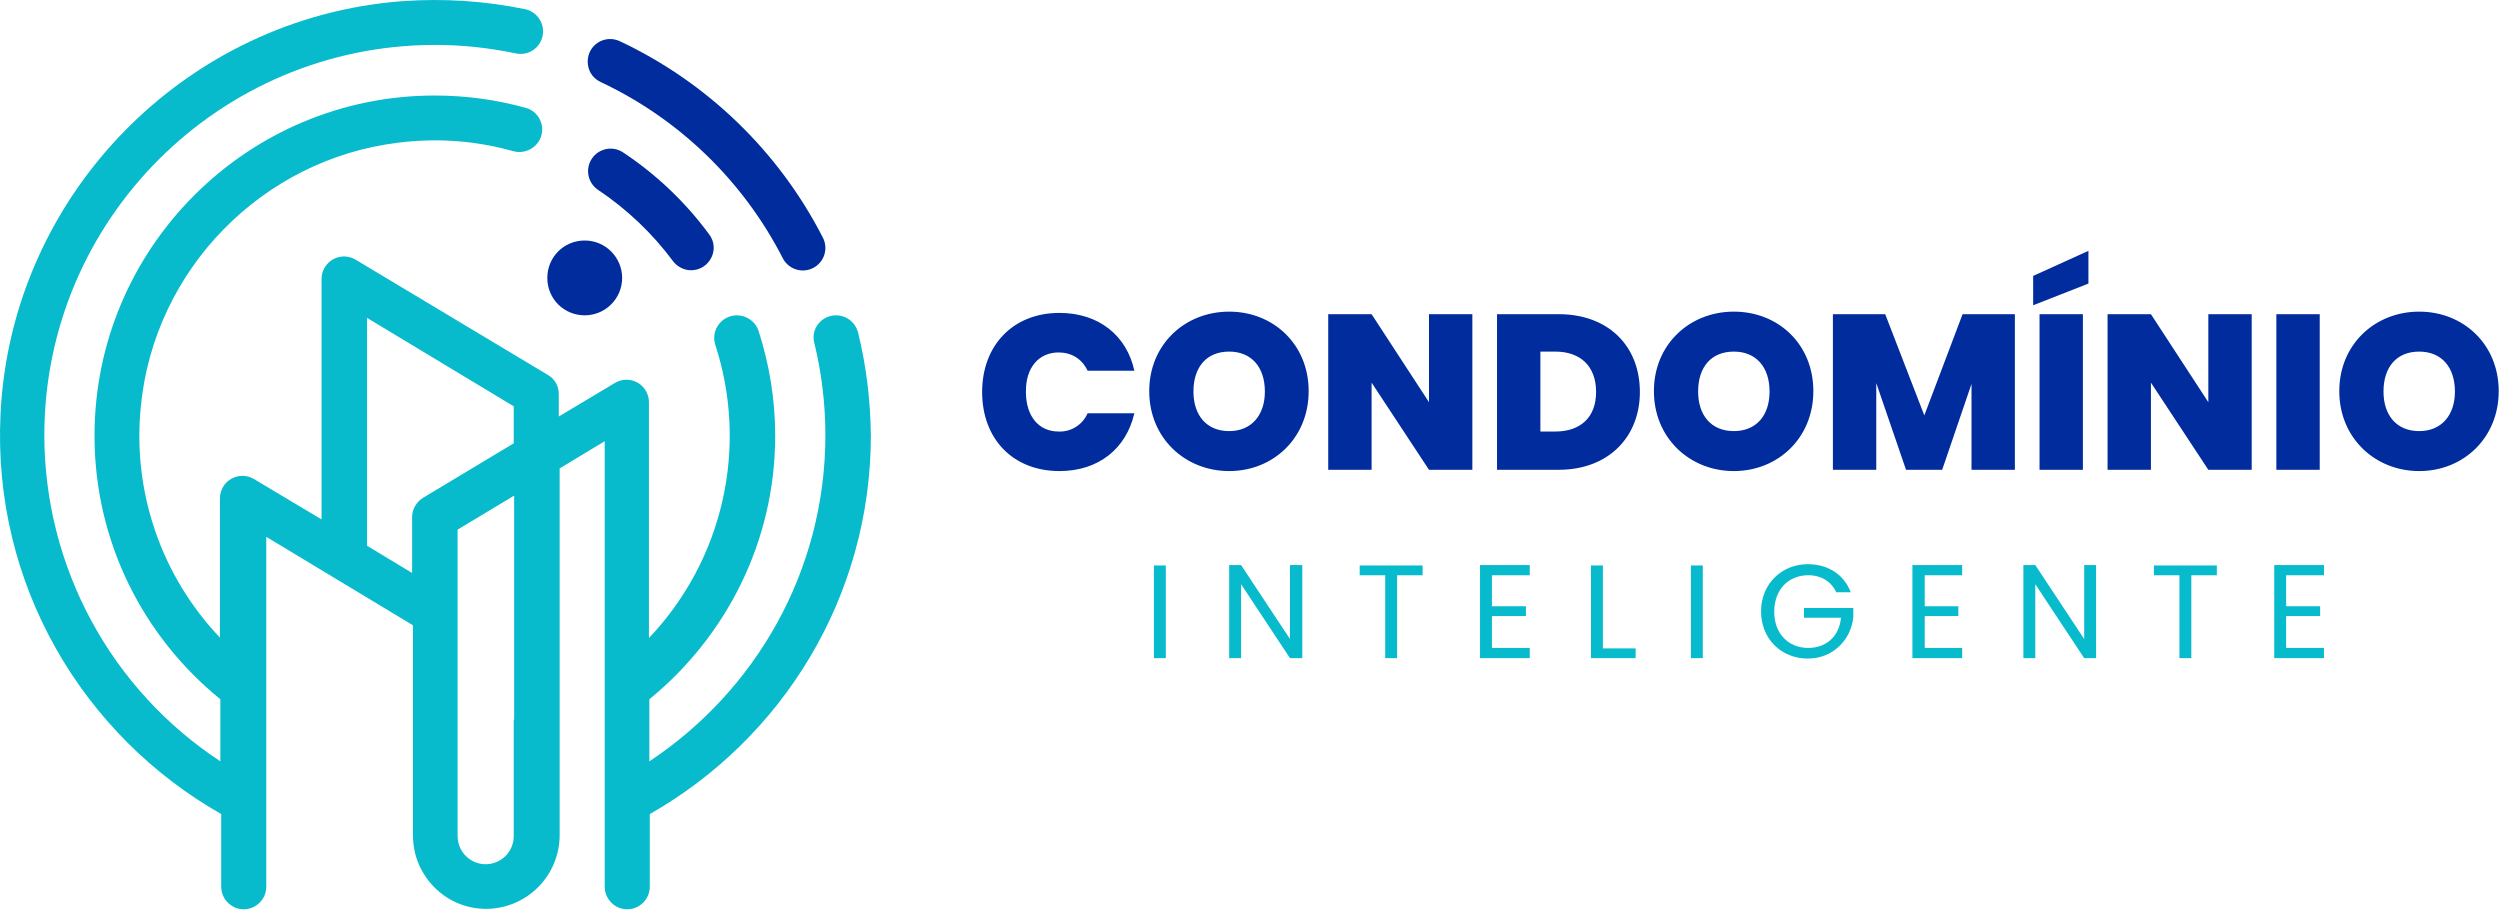 <svg width="588" height="214" viewBox="0 0 588 214" fill="none" xmlns="http://www.w3.org/2000/svg">
<path d="M140.529 44.566C147.429 49.166 153.429 54.866 158.329 61.466C159.329 62.766 160.929 63.566 162.529 63.566C166.829 63.566 169.429 58.666 166.829 55.166C161.227 47.545 154.321 40.977 146.429 35.766C145.262 35.035 143.856 34.787 142.509 35.075C141.163 35.362 139.981 36.163 139.214 37.307C138.447 38.45 138.156 39.847 138.401 41.202C138.647 42.557 139.41 43.764 140.529 44.566ZM141.229 19.266C159.731 27.965 174.821 42.562 184.129 60.766C184.45 61.383 184.891 61.931 185.424 62.378C185.957 62.825 186.574 63.163 187.238 63.371C187.902 63.58 188.6 63.657 189.294 63.596C189.987 63.534 190.661 63.337 191.279 63.016C191.896 62.694 192.444 62.254 192.891 61.72C193.338 61.187 193.676 60.571 193.884 59.907C194.093 59.243 194.169 58.544 194.108 57.851C194.047 57.157 193.85 56.483 193.529 55.866C183.145 35.602 166.334 19.354 145.729 9.666C142.229 8.066 138.229 10.566 138.229 14.466C138.229 16.566 139.329 18.366 141.229 19.266ZM137.529 74.166C142.329 74.166 146.329 70.266 146.329 65.366C146.329 60.566 142.429 56.566 137.529 56.566C132.629 56.566 128.729 60.466 128.729 65.366C128.729 70.266 132.629 74.166 137.529 74.166Z" fill="#012C9D"/>
<path d="M201.829 78.266C201.229 75.866 199.129 74.166 196.629 74.166C193.229 74.166 190.629 77.366 191.529 80.666C193.229 87.666 194.129 94.866 194.129 102.366C194.129 134.366 177.629 162.566 152.729 179.066V164.466C170.729 149.766 182.329 127.466 182.329 102.466C182.329 93.866 180.929 85.666 178.429 77.866C177.729 75.666 175.629 74.166 173.329 74.166C169.729 74.166 167.129 77.666 168.229 81.066C172.092 92.905 172.682 105.568 169.936 117.715C167.19 129.862 161.209 141.04 152.629 150.066V94.566C152.624 93.633 152.373 92.718 151.9 91.915C151.427 91.111 150.75 90.446 149.937 89.989C149.124 89.532 148.205 89.298 147.273 89.312C146.34 89.325 145.428 89.585 144.629 90.066L131.429 97.966V92.666C131.429 90.766 130.429 89.066 128.829 88.166L83.629 61.066C82.829 60.589 81.917 60.331 80.986 60.319C80.055 60.307 79.137 60.541 78.325 60.998C77.513 61.455 76.836 62.117 76.363 62.92C75.889 63.722 75.636 64.634 75.629 65.566V122.166L59.729 112.666C58.929 112.189 58.017 111.931 57.086 111.919C56.155 111.907 55.237 112.141 54.425 112.598C53.613 113.055 52.936 113.718 52.463 114.52C51.989 115.322 51.736 116.234 51.729 117.166V149.966C44.888 142.776 39.684 134.192 36.474 124.802C33.263 115.412 32.122 105.438 33.129 95.566C36.229 63.466 61.629 37.466 93.629 33.566C103.129 32.366 112.229 33.166 120.729 35.566C124.129 36.466 127.529 33.966 127.529 30.466C127.529 28.066 125.929 25.966 123.629 25.366C116.829 23.466 109.629 22.466 102.229 22.466C58.129 22.466 22.229 58.366 22.229 102.466C22.229 127.466 33.729 149.766 51.829 164.466V179.066C39.115 170.71 28.676 159.327 21.45 145.94C14.224 132.552 10.437 117.579 10.429 102.366C10.429 51.766 51.629 10.566 102.329 10.566C108.829 10.566 115.129 11.266 121.329 12.566C124.629 13.266 127.729 10.766 127.729 7.366C127.729 4.866 125.929 2.666 123.529 2.166C114.329 0.266 104.629 -0.434 94.729 0.266C43.529 4.066 2.629 45.966 0.129 97.266C-1.871 137.566 19.629 173.066 52.029 191.466V208.566C52.029 211.466 54.429 213.866 57.329 213.866C60.229 213.866 62.629 211.466 62.629 208.566V126.266L97.129 147.066V196.466C97.129 199.366 97.829 202.166 99.129 204.566C102.029 210.066 107.729 213.766 114.329 213.766C118.896 213.753 123.273 211.94 126.512 208.72C129.751 205.5 131.589 201.133 131.629 196.566V110.166L142.229 103.766V208.566C142.229 211.466 144.629 213.866 147.529 213.866C150.429 213.866 152.829 211.466 152.829 208.566V191.466C183.829 173.866 204.829 140.566 204.829 102.366C204.729 94.066 203.729 85.966 201.829 78.266ZM120.829 169.266V196.666C120.829 198.416 120.133 200.095 118.896 201.333C117.658 202.57 115.979 203.266 114.229 203.266C112.478 203.266 110.799 202.57 109.562 201.333C108.324 200.095 107.629 198.416 107.629 196.666V124.566L120.929 116.566V169.266H120.829ZM120.829 104.266L99.529 117.066C97.929 118.066 96.929 119.766 96.929 121.566V134.766L86.329 128.366V74.766L120.829 95.566V104.266ZM274.199 132.996H271.399V154.796H274.199V132.996ZM291.899 132.896L303.399 150.296V132.896H306.299V154.796H303.399L291.899 137.396V154.796H289.099V132.896H291.899ZM325.799 135.296H319.799V132.996H334.599V135.296H328.599V154.796H325.799V135.296ZM359.799 154.796H348.099V132.896H359.799V135.296H350.899V142.596H358.899V144.896H350.899V152.396H359.799V154.796ZM374.199 132.996H376.999V152.496H384.699V154.796H374.199V132.996ZM400.499 132.996H397.699V154.796H400.499V132.996ZM432.999 145.296H424.299V142.996H435.899V145.096C435.399 150.496 431.099 154.896 425.199 154.896C418.999 154.896 414.199 150.296 414.199 143.796C414.199 137.296 419.099 132.696 425.199 132.696C429.899 132.696 433.699 135.096 435.299 139.296H431.899C430.699 136.796 428.399 135.296 425.299 135.296C420.699 135.296 417.299 138.596 417.299 143.896C417.299 149.096 420.699 152.396 425.299 152.396C429.599 152.396 432.599 149.596 432.999 145.296ZM461.499 154.796H449.799V132.896H461.499V135.296H452.699V142.596H460.599V144.896H452.699V152.396H461.499V154.796ZM478.699 132.896L490.199 150.296V132.896H492.999V154.796H490.199L478.699 137.396V154.796H475.899V132.896H478.699ZM512.599 135.296H506.599V132.996H521.399V135.296H515.399V154.796H512.599V135.296ZM546.599 154.796H534.899V132.896H546.599V135.296H537.699V142.596H545.699V144.896H537.699V152.396H546.599V154.796Z" fill="#07BBCC"/>
<path d="M248.999 82.896C251.999 82.896 254.499 84.396 255.799 87.196H266.799C264.999 78.896 258.399 73.596 249.199 73.596C238.199 73.596 230.999 81.296 230.999 92.196C230.999 103.196 238.199 110.796 249.199 110.796C258.399 110.796 264.899 105.496 266.799 97.196H255.799C255.233 98.516 254.281 99.634 253.066 100.402C251.852 101.17 250.434 101.551 248.999 101.496C244.299 101.496 241.299 97.896 241.299 92.196C241.199 86.496 244.299 82.896 248.999 82.896ZM289.099 73.296C278.699 73.296 270.299 80.996 270.299 91.996C270.299 102.996 278.699 110.796 289.099 110.796C299.499 110.796 307.799 102.996 307.799 91.996C307.799 80.996 299.499 73.296 289.099 73.296ZM289.099 101.396C283.799 101.396 280.699 97.696 280.699 92.096C280.699 86.296 283.799 82.696 289.099 82.696C294.299 82.696 297.499 86.296 297.499 92.096C297.499 97.696 294.299 101.396 289.099 101.396ZM336.099 94.596L322.599 73.896H312.399V110.496H322.599V89.996L336.099 110.496H346.299V73.896H336.099V94.596ZM366.599 73.896H352.099V110.496H366.599C378.299 110.496 385.699 102.796 385.699 92.196C385.699 81.396 378.299 73.896 366.599 73.896ZM365.799 101.496H362.299V82.696H365.799C371.699 82.696 375.399 86.096 375.399 92.196C375.399 98.196 371.699 101.496 365.799 101.496ZM407.799 73.296C397.399 73.296 388.999 80.996 388.999 91.996C388.999 102.996 397.399 110.796 407.799 110.796C418.199 110.796 426.499 102.996 426.499 91.996C426.499 80.996 418.299 73.296 407.799 73.296ZM407.799 101.396C402.499 101.396 399.399 97.696 399.399 92.096C399.399 86.296 402.499 82.696 407.799 82.696C412.999 82.696 416.199 86.296 416.199 92.096C416.199 97.696 413.099 101.396 407.799 101.396ZM452.599 97.696L443.399 73.896H431.099V110.496H441.299V90.096L448.299 110.496H456.799L463.699 90.296V110.496H473.899V73.896H461.599L452.599 97.696ZM479.699 73.896H489.899V110.496H479.699V73.896ZM478.199 71.796L491.199 66.696V58.996L478.199 64.896V71.796ZM519.399 94.596L505.899 73.896H495.699V110.496H505.899V89.996L519.399 110.496H529.599V73.896H519.399V94.596ZM535.399 73.896H545.599V110.496H535.399V73.896ZM568.999 73.296C558.599 73.296 550.199 80.996 550.199 91.996C550.199 102.996 558.599 110.796 568.999 110.796C579.399 110.796 587.699 102.996 587.699 91.996C587.699 80.996 579.399 73.296 568.999 73.296ZM568.999 101.396C563.699 101.396 560.599 97.696 560.599 92.096C560.599 86.296 563.699 82.696 568.999 82.696C574.199 82.696 577.399 86.296 577.399 92.096C577.399 97.696 574.199 101.396 568.999 101.396Z" fill="#012C9D"/>
</svg>
